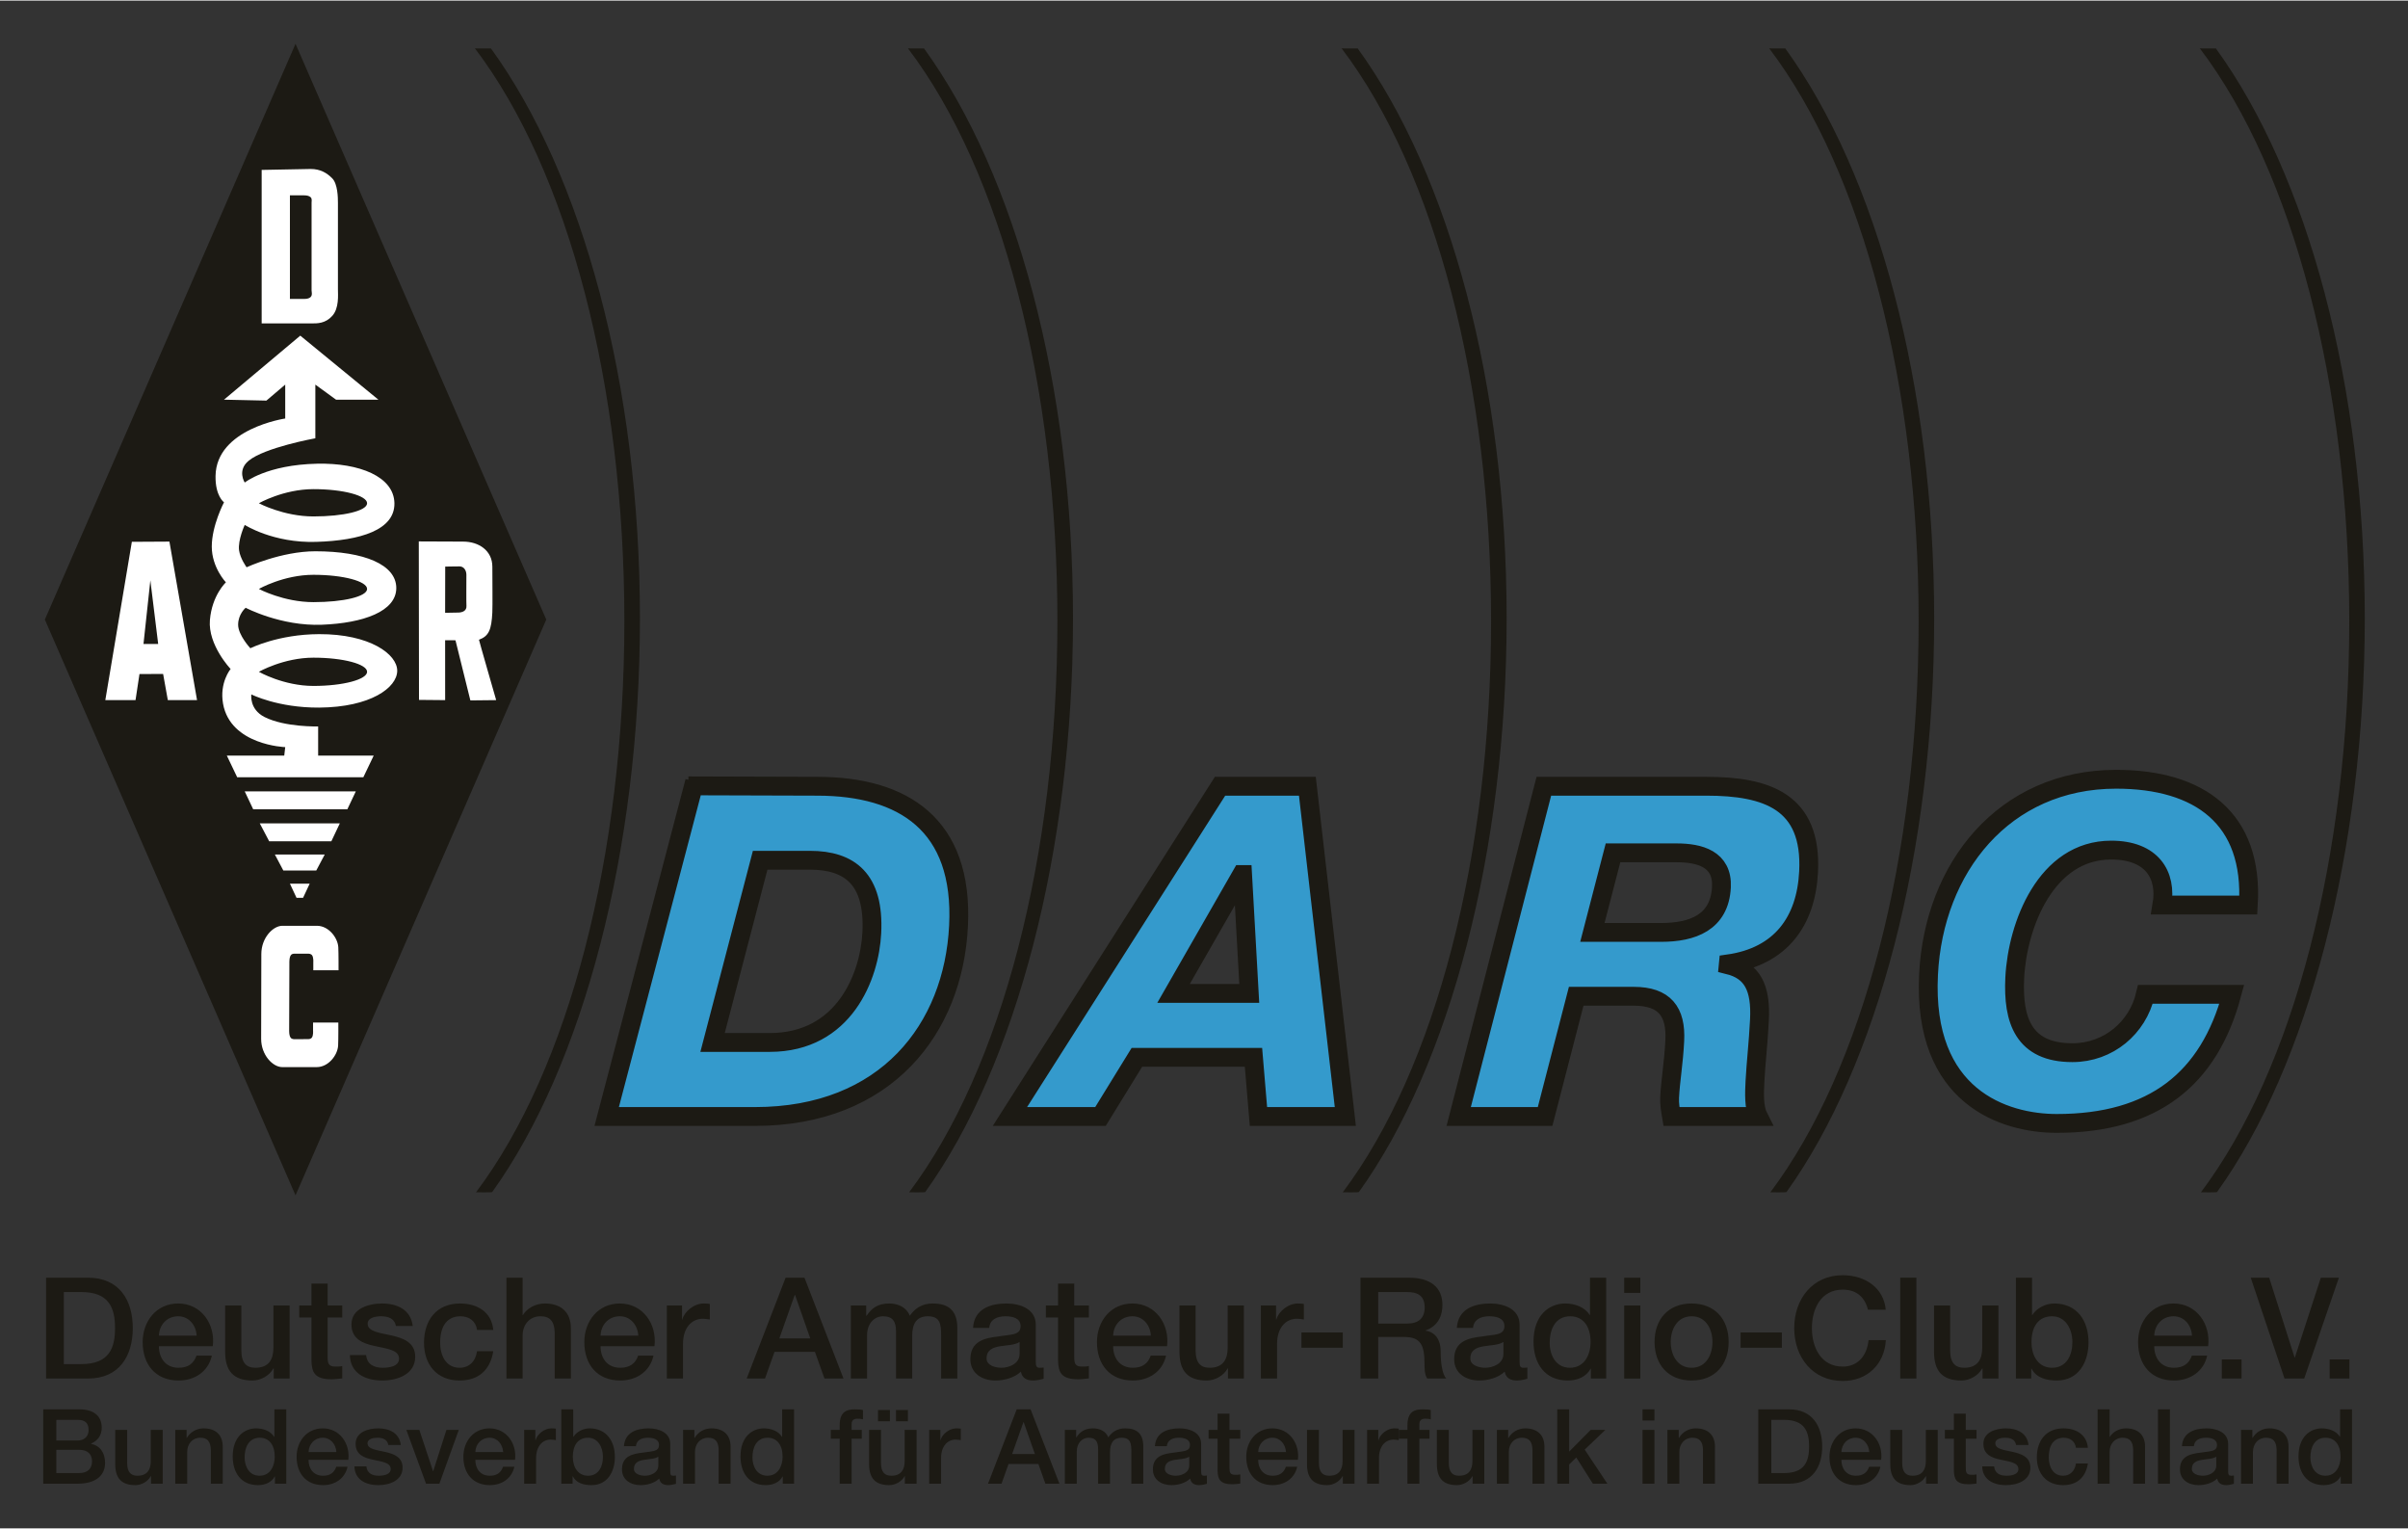 <?xml version="1.0" encoding="UTF-8" standalone="no"?>
<!DOCTYPE svg PUBLIC "-//W3C//DTD SVG 1.0//EN" "http://www.w3.org/TR/2001/REC-SVG-20010904/DTD/svg10.dtd">
<!-- Created with Inkscape (http://www.inkscape.org/) by Marsupilami -->
<svg
   xmlns:svg="http://www.w3.org/2000/svg"
   xmlns="http://www.w3.org/2000/svg"
   version="1.0"
   width="1024"
   height="650"
   viewBox="-1.435 -1.435 79.935 50.702"
   id="svg4273">
  <rect x="-1.435" y="-1.435" width="79.935" height="50.702" fill="#333333" stroke="none"/>
  <defs
     id="defs4275" />
  <path
     d="M 8.375,0 L 16.699,19.108 L 8.375,38.216 L 0.054,19.108 L 8.375,0"
     id="path2897"
     style="fill:#1c1a14;fill-opacity:1;fill-rule:evenodd;stroke:none" />
  <path
     d="M 8.876,4.154 L 7.251,4.185 L 7.251,9.279 C 7.251,9.279 8.715,9.279 8.908,9.279 C 9.099,9.279 9.364,9.285 9.595,9.029 C 9.826,8.772 9.783,8.33 9.783,8.154 C 9.783,7.975 9.783,5.456 9.783,5.279 C 9.783,5.102 9.776,4.651 9.595,4.466 C 9.413,4.281 9.196,4.154 8.876,4.154 z M 8.189,5.029 L 8.658,5.029 C 8.751,5.029 8.823,5.044 8.876,5.091 C 8.93,5.137 8.908,5.236 8.908,5.279 C 8.908,5.322 8.908,8.14 8.908,8.185 C 8.908,8.227 8.943,8.341 8.876,8.404 C 8.808,8.467 8.713,8.466 8.658,8.466 C 8.603,8.466 8.189,8.466 8.189,8.466 L 8.189,5.029 z M 8.533,9.685 L 6.001,11.81 L 7.408,11.841 L 8.033,11.31 L 8.033,12.435 C 8.033,12.435 5.743,12.77 5.72,14.341 C 5.709,15.011 6.001,15.216 6.001,15.216 C 6.001,15.216 5.595,15.986 5.595,16.685 C 5.595,17.382 6.064,17.872 6.064,17.872 C 6.064,17.872 5.604,18.295 5.533,19.122 C 5.463,19.952 6.22,20.747 6.22,20.747 C 6.22,20.747 5.843,21.2 5.97,21.904 C 6.22,23.28 8.033,23.341 8.033,23.341 L 8.001,23.622 L 6.095,23.622 L 6.439,24.341 L 10.626,24.341 L 10.97,23.622 L 9.126,23.622 L 9.126,22.654 C 9.126,22.654 8.024,22.685 7.345,22.341 C 6.834,22.081 6.908,21.591 6.908,21.591 C 6.908,21.591 7.785,22.037 9.158,22.029 C 10.871,22.017 11.745,21.365 11.751,20.81 C 11.755,20.257 10.84,19.585 9.158,19.591 C 7.793,19.596 6.876,20.06 6.876,20.06 C 6.876,20.06 6.47,19.624 6.47,19.279 C 6.47,18.924 6.72,18.716 6.72,18.716 C 6.72,18.716 7.888,19.332 9.251,19.279 C 10.634,19.225 11.72,18.834 11.72,18.06 C 11.719,17.289 10.664,16.841 9.033,16.841 C 7.9,16.841 6.751,17.372 6.751,17.372 C 6.751,17.372 6.538,17.081 6.501,16.81 C 6.456,16.471 6.689,15.966 6.689,15.966 C 6.689,15.966 7.633,16.574 9.064,16.529 C 10.538,16.484 11.671,16.131 11.658,15.247 C 11.644,14.362 10.494,13.905 9.095,13.935 C 7.414,13.969 6.689,14.56 6.689,14.56 C 6.689,14.56 6.43,14.162 6.814,13.841 C 7.341,13.397 9.033,13.091 9.033,13.091 L 9.033,11.31 L 9.72,11.81 L 11.126,11.81 L 8.533,9.685 z M 8.97,14.779 C 9.961,14.779 10.751,14.994 10.751,15.247 C 10.751,15.5 9.961,15.685 8.97,15.685 C 7.978,15.685 7.158,15.247 7.158,15.247 C 7.158,15.247 7.978,14.779 8.97,14.779 z M 8.97,17.622 C 9.961,17.622 10.751,17.837 10.751,18.091 C 10.751,18.344 9.961,18.529 8.97,18.529 C 7.978,18.529 7.158,18.091 7.158,18.091 C 7.158,18.091 7.978,17.622 8.97,17.622 z M 8.97,20.372 C 9.961,20.372 10.751,20.587 10.751,20.841 C 10.751,21.094 9.961,21.31 8.97,21.31 C 7.978,21.31 7.158,20.841 7.158,20.841 C 7.158,20.841 7.978,20.372 8.97,20.372 z M 6.689,24.81 L 6.97,25.404 L 10.095,25.404 L 10.376,24.81 L 6.689,24.81 z M 7.189,25.872 L 7.501,26.466 L 9.564,26.466 L 9.845,25.872 L 7.189,25.872 z M 7.689,26.904 L 7.97,27.435 L 9.064,27.435 L 9.345,26.904 L 7.689,26.904 z M 8.189,27.872 L 8.408,28.341 L 8.626,28.341 L 8.845,27.872 L 8.189,27.872 z M 3.328,19.918 L 3.816,19.918 L 3.556,17.805 L 3.328,19.918 z M 4.189,16.52 L 5.106,21.781 L 4.136,21.781 L 3.98,20.913 L 3.195,20.915 L 3.064,21.781 L 2.061,21.781 L 2.942,16.527 L 4.189,16.52 M 13.786,18.875 C 13.912,18.871 14.06,18.819 14.049,18.654 C 14.041,18.56 14.047,17.795 14.047,17.622 C 14.047,17.483 13.97,17.343 13.818,17.343 C 13.6,17.343 13.344,17.35 13.344,17.35 L 13.341,18.883 C 13.341,18.883 13.576,18.881 13.786,18.875 z M 12.474,21.773 L 12.467,16.514 C 12.467,16.514 13.691,16.52 13.94,16.52 C 14.456,16.52 14.909,16.814 14.909,17.355 C 14.909,17.824 14.919,18.619 14.908,18.875 C 14.879,19.44 14.797,19.655 14.465,19.777 C 14.46,19.784 15.036,21.781 15.036,21.781 L 14.179,21.79 L 13.685,19.795 L 13.341,19.794 L 13.342,21.781 L 12.474,21.773 M 7.24,30.207 C 7.24,29.669 7.628,29.27 7.939,29.27 C 8.203,29.27 8.824,29.27 9.086,29.27 C 9.474,29.27 9.777,29.664 9.795,29.984 C 9.805,30.177 9.803,30.747 9.803,30.747 L 8.965,30.747 L 8.965,30.476 C 8.965,30.476 8.977,30.324 8.925,30.249 C 8.885,30.196 8.811,30.196 8.811,30.196 L 8.367,30.196 C 8.367,30.196 8.283,30.185 8.234,30.229 C 8.16,30.295 8.171,30.509 8.171,30.509 L 8.164,32.72 C 8.164,32.72 8.152,32.931 8.226,32.998 C 8.275,33.042 8.36,33.034 8.36,33.034 L 8.804,33.031 C 8.804,33.031 8.877,33.034 8.918,32.98 C 8.971,32.906 8.957,32.752 8.957,32.752 L 8.957,32.481 L 9.796,32.481 C 9.796,32.481 9.799,33.051 9.789,33.246 C 9.771,33.565 9.467,33.96 9.079,33.96 C 8.818,33.96 8.195,33.96 7.933,33.96 C 7.621,33.96 7.234,33.559 7.234,33.021 C 7.234,32.962 7.24,30.264 7.24,30.207"
     id="path2899"
     style="fill:#ffffff;fill-opacity:1;fill-rule:evenodd;stroke:none" />
  <path
     d="M 71.59,0.152 C 74.696,4.24 76.55,11.345 76.55,19.157 C 76.55,26.93 74.709,34.016 71.626,38.114 C 71.626,38.114 72.149,38.124 72.161,38.106 C 75.183,33.905 77.065,26.769 77.065,19.07 C 77.065,11.329 75.168,4.35 72.123,0.154 C 72.124,0.152 71.59,0.152 71.59,0.152 M 28.706,0.152 C 31.812,4.24 33.666,11.345 33.666,19.157 C 33.666,26.93 31.826,34.016 28.744,38.114 C 28.744,38.114 29.266,38.124 29.279,38.106 C 32.299,33.905 34.184,26.769 34.184,19.07 C 34.184,11.329 32.284,4.35 29.239,0.154 C 29.241,0.152 28.706,0.152 28.706,0.152 M 14.331,0.152 C 17.436,4.24 19.291,11.345 19.291,19.157 C 19.291,26.93 17.45,34.016 14.367,38.114 C 14.367,38.114 14.89,38.124 14.904,38.106 C 17.922,33.905 19.808,26.769 19.808,19.07 C 19.808,11.329 17.907,4.35 14.863,0.154 C 14.865,0.152 14.331,0.152 14.331,0.152 M 43.101,0.152 C 46.206,4.24 48.062,11.345 48.062,19.157 C 48.062,26.93 46.22,34.016 43.139,38.114 C 43.139,38.114 43.661,38.124 43.674,38.106 C 46.694,33.905 48.579,26.769 48.579,19.07 C 48.579,11.329 46.68,4.35 43.635,0.154 C 43.636,0.152 43.101,0.152 43.101,0.152 M 57.295,0.152 C 60.401,4.24 62.255,11.345 62.255,19.157 C 62.255,26.93 60.415,34.016 57.333,38.114 C 57.333,38.114 57.855,38.124 57.869,38.106 C 60.888,33.905 62.771,26.769 62.771,19.07 C 62.771,11.329 60.873,4.35 57.829,0.154 C 57.83,0.152 57.295,0.152 57.295,0.152"
     id="path2919"
     style="fill:#1c1a14;fill-opacity:1;fill-rule:evenodd;stroke:none" />
  <path
     d="M 22.219,33.142 L 24.115,33.142 C 26.599,33.142 27.434,30.933 27.505,29.504 C 27.594,27.723 26.776,27.095 25.45,27.095 L 23.799,27.095 L 22.219,33.142 z M 21.416,24.626 L 25.711,24.639 C 28.534,24.645 30.552,25.898 30.384,29.274 C 30.216,32.682 27.988,35.599 23.624,35.599 L 18.704,35.599 L 21.625,24.479 L 21.416,24.626"
     id="path2929"
     style="fill:#349acc;fill-opacity:1;fill-rule:evenodd;stroke:none" />
  <path
     d="M 37.521,31.515 L 40.035,31.515 L 39.814,27.57 L 39.782,27.57 L 37.521,31.515 z M 39.065,24.639 L 41.964,24.639 L 43.224,35.599 L 40.34,35.599 L 40.175,33.635 L 36.305,33.635 L 35.096,35.599 L 32.09,35.599 L 39.065,24.639"
     id="path2933"
     style="fill:#349acc;fill-opacity:1;fill-rule:evenodd;stroke:none" />
  <path
     d="M 51.425,29.49 L 53.706,29.49 C 54.74,29.49 55.65,29.168 55.709,27.985 C 55.755,27.049 54.979,26.849 54.222,26.849 L 52.11,26.849 L 51.425,29.49 z M 49.814,24.639 L 55.211,24.639 C 57.216,24.639 58.719,25.145 58.602,27.476 C 58.521,29.122 57.676,30.288 55.938,30.534 L 55.935,30.565 C 56.742,30.764 57.024,31.331 56.971,32.39 C 56.931,33.189 56.855,33.804 56.822,34.434 C 56.803,34.816 56.78,35.291 56.935,35.599 L 54.051,35.599 C 54.015,35.384 53.979,35.186 53.989,34.969 C 54.017,34.401 54.124,33.819 54.16,33.083 C 54.209,32.115 53.818,31.609 52.8,31.609 L 50.888,31.609 L 49.855,35.599 L 46.987,35.599 L 49.814,24.639"
     id="path2937"
     style="fill:#349acc;fill-opacity:1;fill-rule:evenodd;stroke:none" />
  <path
     d="M 70.331,28.582 C 70.505,27.57 69.99,26.758 68.647,26.758 C 66.474,26.758 65.532,29.259 65.446,30.995 C 65.376,32.406 65.739,33.481 67.359,33.481 C 68.561,33.481 69.528,32.651 69.784,31.545 L 72.651,31.545 C 71.895,34.356 70.049,35.829 66.841,35.829 C 65.097,35.829 62.38,34.955 62.584,30.886 C 62.758,27.355 65.079,24.407 68.812,24.407 C 71.574,24.407 73.375,25.696 73.2,28.582 L 70.331,28.582"
     id="path2941"
     style="fill:#349acc;fill-opacity:1;fill-rule:evenodd;stroke:none" />
  <path
     d="M 22.219,33.142 L 24.115,33.142 C 26.599,33.142 27.434,30.933 27.505,29.504 C 27.594,27.723 26.776,27.095 25.45,27.095 L 23.799,27.095 L 22.219,33.142 z M 21.416,24.626 L 25.711,24.639 C 28.534,24.645 30.552,25.898 30.384,29.274 C 30.216,32.682 27.988,35.599 23.624,35.599 L 18.704,35.599 L 21.625,24.479 M 37.521,31.515 L 40.035,31.515 L 39.814,27.57 L 39.782,27.57 L 37.521,31.515 z M 39.065,24.639 L 41.964,24.639 L 43.224,35.599 L 40.34,35.599 L 40.175,33.635 L 36.305,33.635 L 35.096,35.599 L 32.09,35.599 L 39.065,24.639 z M 51.425,29.49 L 53.706,29.49 C 54.74,29.49 55.65,29.168 55.709,27.985 C 55.755,27.049 54.979,26.849 54.222,26.849 L 52.11,26.849 L 51.425,29.49 z M 49.814,24.639 L 55.211,24.639 C 57.216,24.639 58.719,25.145 58.602,27.476 C 58.521,29.122 57.676,30.288 55.938,30.534 L 55.935,30.565 C 56.742,30.764 57.024,31.331 56.971,32.39 C 56.931,33.189 56.855,33.804 56.822,34.434 C 56.803,34.816 56.78,35.291 56.935,35.599 L 54.051,35.599 C 54.015,35.384 53.979,35.186 53.989,34.969 C 54.017,34.401 54.124,33.819 54.16,33.083 C 54.209,32.115 53.818,31.609 52.8,31.609 L 50.888,31.609 L 49.855,35.599 L 46.987,35.599 L 49.814,24.639 z M 70.331,28.582 C 70.505,27.57 69.99,26.758 68.647,26.758 C 66.474,26.758 65.532,29.259 65.446,30.995 C 65.376,32.406 65.739,33.481 67.359,33.481 C 68.561,33.481 69.528,32.651 69.784,31.545 L 72.651,31.545 C 71.895,34.356 70.049,35.829 66.841,35.829 C 65.097,35.829 62.38,34.955 62.584,30.886 C 62.758,27.355 65.079,24.407 68.812,24.407 C 71.574,24.407 73.375,25.696 73.2,28.582 L 70.331,28.582 z"
     id="path2931"
     style="fill:none;stroke:#1c1a14;stroke-width:0.625;stroke-linecap:butt;stroke-linejoin:miter;stroke-miterlimit:2.613;stroke-dasharray:none;stroke-opacity:1" />
  <path
     d="M 0.684,43.816 L 1.264,43.816 C 2.185,43.816 2.384,43.292 2.384,42.621 C 2.384,41.951 2.185,41.425 1.264,41.425 L 0.684,41.425 L 0.684,43.816 z M 0.094,40.949 L 1.489,40.949 C 2.525,40.949 2.973,41.696 2.973,42.621 C 2.973,43.544 2.525,44.295 1.489,44.295 L 0.094,44.295 L 0.094,40.949 M 5.093,42.871 C 5.074,42.532 4.843,42.229 4.48,42.229 C 4.109,42.229 3.854,42.509 3.84,42.871 L 5.093,42.871 z M 3.84,43.222 C 3.84,43.601 4.048,43.938 4.494,43.938 C 4.806,43.938 4.992,43.803 5.089,43.535 L 5.598,43.535 C 5.479,44.066 5.026,44.361 4.494,44.361 C 3.732,44.361 3.301,43.833 3.301,43.086 C 3.301,42.396 3.755,41.805 4.48,41.805 C 5.249,41.805 5.719,42.495 5.629,43.222 L 3.84,43.222 M 8.179,44.295 L 7.651,44.295 L 7.651,43.959 L 7.641,43.959 C 7.509,44.203 7.218,44.361 6.949,44.361 C 6.314,44.361 6.039,44.042 6.039,43.409 L 6.039,41.871 L 6.577,41.871 L 6.577,43.358 C 6.577,43.785 6.751,43.938 7.044,43.938 C 7.49,43.938 7.641,43.655 7.641,43.278 L 7.641,41.871 L 8.179,41.871 L 8.179,44.295 M 8.499,41.871 L 8.904,41.871 L 8.904,41.144 L 9.441,41.144 L 9.441,41.871 L 9.926,41.871 L 9.926,42.27 L 9.441,42.27 L 9.441,43.564 C 9.441,43.785 9.46,43.899 9.7,43.899 C 9.775,43.899 9.85,43.899 9.926,43.88 L 9.926,44.291 C 9.809,44.301 9.695,44.32 9.578,44.32 C 9.018,44.32 8.914,44.102 8.904,43.701 L 8.904,42.27 L 8.499,42.27 L 8.499,41.871 M 10.719,43.516 C 10.746,43.826 10.982,43.938 11.269,43.938 C 11.471,43.938 11.825,43.899 11.811,43.621 C 11.796,43.34 11.405,43.306 11.014,43.218 C 10.619,43.134 10.232,42.992 10.232,42.499 C 10.232,41.969 10.807,41.805 11.25,41.805 C 11.75,41.805 12.201,42.011 12.266,42.551 L 11.707,42.551 C 11.66,42.297 11.447,42.229 11.213,42.229 C 11.056,42.229 10.77,42.266 10.77,42.475 C 10.77,42.739 11.165,42.778 11.561,42.865 C 11.951,42.955 12.348,43.095 12.348,43.574 C 12.348,44.15 11.764,44.361 11.259,44.361 C 10.646,44.361 10.19,44.089 10.18,43.516 L 10.719,43.516 M 14.401,42.682 C 14.359,42.388 14.143,42.229 13.845,42.229 C 13.568,42.229 13.176,42.373 13.176,43.109 C 13.176,43.51 13.355,43.938 13.821,43.938 C 14.134,43.938 14.35,43.734 14.401,43.388 L 14.939,43.388 C 14.84,44.015 14.447,44.361 13.821,44.361 C 13.059,44.361 12.64,43.822 12.64,43.109 C 12.64,42.377 13.04,41.805 13.84,41.805 C 14.406,41.805 14.887,42.087 14.939,42.682 L 14.401,42.682 M 15.377,40.949 L 15.914,40.949 L 15.914,42.19 L 15.922,42.19 C 16.055,41.969 16.334,41.805 16.652,41.805 C 17.181,41.805 17.516,42.087 17.516,42.631 L 17.516,44.295 L 16.979,44.295 L 16.979,42.773 C 16.969,42.391 16.819,42.229 16.504,42.229 C 16.145,42.229 15.914,42.509 15.914,42.865 L 15.914,44.295 L 15.377,44.295 L 15.377,40.949 M 19.754,42.871 C 19.734,42.532 19.504,42.229 19.14,42.229 C 18.769,42.229 18.515,42.509 18.5,42.871 L 19.754,42.871 z M 18.5,43.222 C 18.5,43.601 18.707,43.938 19.155,43.938 C 19.466,43.938 19.656,43.803 19.749,43.535 L 20.258,43.535 C 20.14,44.066 19.689,44.361 19.155,44.361 C 18.392,44.361 17.962,43.833 17.962,43.086 C 17.962,42.396 18.415,41.805 19.14,41.805 C 19.909,41.805 20.38,42.495 20.29,43.222 L 18.5,43.222 M 20.701,41.871 L 21.205,41.871 L 21.205,42.34 L 21.214,42.34 C 21.275,42.083 21.595,41.805 21.925,41.805 C 22.047,41.805 22.08,41.814 22.128,41.82 L 22.128,42.336 C 22.051,42.326 21.973,42.311 21.896,42.311 C 21.529,42.311 21.238,42.608 21.238,43.142 L 21.238,44.295 L 20.701,44.295 L 20.701,41.871 M 24.436,42.964 L 25.462,42.964 L 24.959,41.525 L 24.945,41.525 L 24.436,42.964 z M 24.644,40.949 L 25.27,40.949 L 26.565,44.295 L 25.934,44.295 L 25.617,43.409 L 24.276,43.409 L 23.96,44.295 L 23.352,44.295 L 24.644,40.949 M 26.81,41.871 L 27.319,41.871 L 27.319,42.21 L 27.334,42.21 C 27.494,41.969 27.696,41.805 28.082,41.805 C 28.379,41.805 28.657,41.931 28.766,42.21 C 28.945,41.96 29.176,41.805 29.529,41.805 C 30.043,41.805 30.344,42.031 30.344,42.621 L 30.344,44.295 L 29.806,44.295 L 29.806,42.879 C 29.806,42.495 29.782,42.229 29.364,42.229 C 29.001,42.229 28.846,42.465 28.846,42.875 L 28.846,44.295 L 28.309,44.295 L 28.309,42.739 C 28.309,42.406 28.205,42.229 27.879,42.229 C 27.602,42.229 27.348,42.454 27.348,42.856 L 27.348,44.295 L 26.81,44.295 L 26.81,41.871 M 32.411,43.081 C 32.248,43.19 31.989,43.185 31.753,43.226 C 31.521,43.265 31.315,43.347 31.315,43.629 C 31.315,43.869 31.62,43.938 31.81,43.938 C 32.044,43.938 32.411,43.816 32.411,43.477 L 32.411,43.081 z M 32.949,43.758 C 32.949,43.886 32.977,43.938 33.075,43.938 C 33.109,43.938 33.151,43.938 33.209,43.93 L 33.209,44.301 C 33.129,44.329 32.959,44.361 32.869,44.361 C 32.653,44.361 32.496,44.288 32.454,44.066 C 32.242,44.271 31.898,44.361 31.611,44.361 C 31.172,44.361 30.777,44.126 30.777,43.655 C 30.777,43.047 31.264,42.949 31.715,42.898 C 32.1,42.829 32.445,42.871 32.445,42.556 C 32.445,42.279 32.157,42.229 31.941,42.229 C 31.639,42.229 31.427,42.349 31.402,42.614 L 30.866,42.614 C 30.904,41.987 31.436,41.805 31.974,41.805 C 32.449,41.805 32.949,41.998 32.949,42.509 L 32.949,43.758 M 33.284,41.871 L 33.688,41.871 L 33.688,41.144 L 34.225,41.144 L 34.225,41.871 L 34.711,41.871 L 34.711,42.27 L 34.225,42.27 L 34.225,43.564 C 34.225,43.785 34.245,43.899 34.485,43.899 C 34.56,43.899 34.636,43.899 34.711,43.88 L 34.711,44.291 C 34.594,44.301 34.48,44.32 34.362,44.32 C 33.801,44.32 33.699,44.102 33.688,43.701 L 33.688,42.27 L 33.284,42.27 L 33.284,41.871 M 36.769,42.871 C 36.751,42.532 36.52,42.229 36.157,42.229 C 35.785,42.229 35.53,42.509 35.516,42.871 L 36.769,42.871 z M 35.516,43.222 C 35.516,43.601 35.724,43.938 36.171,43.938 C 36.483,43.938 36.67,43.803 36.764,43.535 L 37.273,43.535 C 37.155,44.066 36.704,44.361 36.171,44.361 C 35.409,44.361 34.979,43.833 34.979,43.086 C 34.979,42.396 35.432,41.805 36.157,41.805 C 36.925,41.805 37.396,42.495 37.306,43.222 L 35.516,43.222 M 39.855,44.295 L 39.328,44.295 L 39.328,43.959 L 39.318,43.959 C 39.186,44.203 38.895,44.361 38.626,44.361 C 37.99,44.361 37.718,44.042 37.718,43.409 L 37.718,41.871 L 38.254,41.871 L 38.254,43.358 C 38.254,43.785 38.429,43.938 38.72,43.938 C 39.167,43.938 39.318,43.655 39.318,43.278 L 39.318,41.871 L 39.855,41.871 L 39.855,44.295 M 40.421,41.871 L 40.925,41.871 L 40.925,42.34 L 40.934,42.34 C 40.996,42.083 41.316,41.805 41.646,41.805 C 41.767,41.805 41.801,41.814 41.847,41.82 L 41.847,42.336 C 41.773,42.326 41.693,42.311 41.617,42.311 C 41.249,42.311 40.958,42.608 40.958,43.142 L 40.958,44.295 L 40.421,44.295 L 40.421,41.871 M 41.767,43.274 L 43.14,43.274 L 43.14,42.766 L 41.767,42.766 L 41.767,43.274 z M 44.316,42.471 L 45.282,42.471 C 45.655,42.471 45.858,42.289 45.858,41.938 C 45.858,41.511 45.58,41.425 45.274,41.425 L 44.316,41.425 L 44.316,42.471 z M 43.727,40.949 L 45.335,40.949 C 46.07,40.949 46.447,41.285 46.447,41.852 C 46.447,42.495 45.999,42.66 45.89,42.697 L 45.89,42.706 C 46.094,42.733 46.39,42.883 46.39,43.414 C 46.39,43.803 46.447,44.159 46.574,44.295 L 45.941,44.295 C 45.852,44.15 45.852,43.968 45.852,43.803 C 45.852,43.19 45.726,42.916 45.184,42.916 L 44.316,42.916 L 44.316,44.295 L 43.727,44.295 L 43.727,40.949 M 48.472,43.081 C 48.307,43.19 48.047,43.185 47.812,43.226 C 47.583,43.265 47.374,43.347 47.374,43.629 C 47.374,43.869 47.68,43.938 47.869,43.938 C 48.104,43.938 48.472,43.816 48.472,43.477 L 48.472,43.081 z M 49.009,43.758 C 49.009,43.886 49.036,43.938 49.136,43.938 C 49.17,43.938 49.211,43.938 49.267,43.93 L 49.267,44.301 C 49.188,44.329 49.017,44.361 48.929,44.361 C 48.712,44.361 48.557,44.288 48.514,44.066 C 48.303,44.271 47.959,44.361 47.671,44.361 C 47.233,44.361 46.837,44.126 46.837,43.655 C 46.837,43.047 47.322,42.949 47.775,42.898 C 48.16,42.829 48.505,42.871 48.505,42.556 C 48.505,42.279 48.218,42.229 48.001,42.229 C 47.7,42.229 47.487,42.349 47.464,42.614 L 46.926,42.614 C 46.965,41.987 47.498,41.805 48.035,41.805 C 48.509,41.805 49.009,41.998 49.009,42.509 L 49.009,43.758 M 50.681,43.938 C 51.163,43.938 51.365,43.504 51.365,43.081 C 51.365,42.546 51.105,42.229 50.69,42.229 C 50.186,42.229 50.008,42.674 50.008,43.109 C 50.008,43.525 50.215,43.938 50.681,43.938 z M 51.883,44.295 L 51.375,44.295 L 51.375,43.968 L 51.365,43.968 C 51.222,44.244 50.916,44.361 50.61,44.361 C 49.844,44.361 49.471,43.794 49.471,43.068 C 49.471,42.19 49.992,41.805 50.525,41.805 C 50.833,41.805 51.171,41.919 51.336,42.186 L 51.346,42.186 L 51.346,40.949 L 51.883,40.949 L 51.883,44.295 M 52.481,41.871 L 53.017,41.871 L 53.017,44.296 L 52.481,44.296 L 52.481,41.871 z M 52.481,40.949 L 53.017,40.949 L 53.017,41.454 L 52.481,41.454 L 52.481,40.949 z M 55.411,43.081 C 55.411,42.665 55.2,42.229 54.719,42.229 C 54.239,42.229 54.026,42.665 54.026,43.081 C 54.026,43.504 54.239,43.938 54.719,43.938 C 55.2,43.938 55.411,43.504 55.411,43.081 z M 53.489,43.081 C 53.489,42.34 53.936,41.805 54.719,41.805 C 55.501,41.805 55.949,42.34 55.949,43.081 C 55.949,43.826 55.501,44.361 54.719,44.361 C 53.936,44.361 53.489,43.826 53.489,43.081 M 56.345,43.274 L 57.715,43.274 L 57.715,42.766 L 56.345,42.766 L 56.345,43.274 z M 60.575,42.011 C 60.475,41.629 60.226,41.345 59.736,41.345 C 59.015,41.345 58.712,41.979 58.712,42.621 C 58.712,43.265 59.015,43.899 59.736,43.899 C 60.259,43.899 60.546,43.508 60.593,43.02 L 61.167,43.02 C 61.121,43.822 60.551,44.376 59.736,44.376 C 58.729,44.376 58.125,43.578 58.125,42.621 C 58.125,41.664 58.729,40.866 59.736,40.866 C 60.494,40.871 61.094,41.289 61.164,42.011 L 60.575,42.011 M 61.645,44.295 L 62.18,44.295 L 62.18,40.948 L 61.645,40.948 L 61.645,44.295 z M 64.904,44.295 L 64.376,44.295 L 64.376,43.959 L 64.366,43.959 C 64.235,44.203 63.943,44.361 63.675,44.361 C 63.039,44.361 62.766,44.042 62.766,43.409 L 62.766,41.871 L 63.301,41.871 L 63.301,43.358 C 63.301,43.785 63.476,43.938 63.769,43.938 C 64.216,43.938 64.366,43.655 64.366,43.278 L 64.366,41.871 L 64.904,41.871 L 64.904,44.295 M 66.684,42.229 C 66.234,42.229 66.002,42.569 66.002,43.086 C 66.002,43.574 66.251,43.938 66.684,43.938 C 67.175,43.938 67.359,43.508 67.359,43.086 C 67.359,42.646 67.127,42.229 66.684,42.229 z M 65.484,40.949 L 66.02,40.949 L 66.02,42.186 L 66.03,42.186 C 66.176,41.951 66.481,41.805 66.755,41.805 C 67.524,41.805 67.895,42.388 67.895,43.095 C 67.895,43.749 67.565,44.361 66.844,44.361 C 66.515,44.361 66.162,44.282 66.002,43.964 L 65.993,43.964 L 65.993,44.295 L 65.484,44.295 L 65.484,40.949 M 71.329,42.871 C 71.311,42.532 71.08,42.229 70.718,42.229 C 70.345,42.229 70.091,42.509 70.076,42.871 L 71.329,42.871 z M 70.076,43.222 C 70.076,43.601 70.284,43.938 70.731,43.938 C 71.043,43.938 71.23,43.803 71.325,43.535 L 71.834,43.535 C 71.715,44.066 71.264,44.361 70.731,44.361 C 69.968,44.361 69.54,43.833 69.54,43.086 C 69.54,42.396 69.991,41.805 70.718,41.805 C 71.485,41.805 71.956,42.495 71.866,43.222 L 70.076,43.222 M 72.319,44.295 L 72.974,44.295 L 72.974,43.661 L 72.319,43.661 L 72.319,44.295 z M 73.28,40.949 L 73.892,40.949 L 74.735,43.596 L 74.745,43.596 L 75.606,40.949 L 76.206,40.949 L 75.055,44.295 L 74.401,44.295 L 73.28,40.949 M 75.899,44.295 L 76.555,44.295 L 76.555,43.661 L 75.899,43.661 L 75.899,44.295 z M 0.435,47.432 L 1.201,47.432 C 1.466,47.432 1.62,47.29 1.62,47.042 C 1.62,46.8 1.466,46.661 1.201,46.661 L 0.435,46.661 L 0.435,47.432 z M 0.435,46.351 L 1.143,46.351 C 1.351,46.351 1.506,46.229 1.506,46.006 C 1.506,45.76 1.379,45.667 1.143,45.667 L 0.435,45.667 L 0.435,46.351 z M 0,45.318 L 1.205,45.318 C 1.65,45.318 1.942,45.517 1.942,45.928 C 1.942,46.178 1.814,46.358 1.587,46.454 L 1.587,46.461 C 1.89,46.525 2.053,46.761 2.053,47.096 C 2.053,47.483 1.782,47.785 1.14,47.785 L 0,47.785 L 0,45.318 M 3.966,47.785 L 3.578,47.785 L 3.578,47.534 L 3.57,47.534 C 3.474,47.716 3.259,47.833 3.06,47.833 C 2.591,47.833 2.39,47.597 2.39,47.131 L 2.39,45.999 L 2.786,45.999 L 2.786,47.093 C 2.786,47.409 2.914,47.521 3.129,47.521 C 3.459,47.521 3.57,47.31 3.57,47.035 L 3.57,45.999 L 3.966,45.999 L 3.966,47.785 M 4.383,45.999 L 4.759,45.999 L 4.759,46.26 L 4.765,46.267 C 4.884,46.07 5.089,45.949 5.324,45.949 C 5.714,45.949 5.959,46.157 5.959,46.557 L 5.959,47.785 L 5.564,47.785 L 5.564,46.661 C 5.556,46.38 5.445,46.26 5.214,46.26 C 4.95,46.26 4.779,46.468 4.779,46.731 L 4.779,47.785 L 4.383,47.785 L 4.383,45.999 M 7.181,47.521 C 7.537,47.521 7.685,47.2 7.685,46.889 C 7.685,46.494 7.495,46.26 7.19,46.26 C 6.817,46.26 6.685,46.589 6.685,46.91 C 6.685,47.218 6.839,47.521 7.181,47.521 z M 8.068,47.785 L 7.692,47.785 L 7.692,47.544 L 7.685,47.544 C 7.581,47.746 7.355,47.833 7.13,47.833 C 6.564,47.833 6.29,47.415 6.29,46.88 C 6.29,46.233 6.676,45.949 7.067,45.949 C 7.294,45.949 7.544,46.031 7.665,46.229 L 7.673,46.229 L 7.673,45.318 L 8.068,45.318 L 8.068,47.785 M 9.731,46.735 C 9.717,46.485 9.547,46.26 9.28,46.26 C 9.005,46.26 8.819,46.468 8.807,46.735 L 9.731,46.735 z M 8.807,46.994 C 8.807,47.274 8.96,47.521 9.29,47.521 C 9.52,47.521 9.659,47.422 9.727,47.224 L 10.102,47.224 C 10.016,47.615 9.682,47.833 9.29,47.833 C 8.727,47.833 8.411,47.443 8.411,46.892 C 8.411,46.384 8.745,45.949 9.28,45.949 C 9.846,45.949 10.194,46.459 10.127,46.994 L 8.807,46.994 M 10.727,47.211 C 10.749,47.439 10.922,47.521 11.135,47.521 C 11.284,47.521 11.544,47.49 11.534,47.288 C 11.523,47.08 11.235,47.054 10.947,46.989 C 10.654,46.929 10.37,46.824 10.37,46.461 C 10.37,46.07 10.794,45.949 11.12,45.949 C 11.489,45.949 11.821,46.101 11.87,46.5 L 11.456,46.5 C 11.422,46.312 11.266,46.26 11.092,46.26 C 10.977,46.26 10.766,46.288 10.766,46.444 C 10.766,46.638 11.056,46.665 11.35,46.731 C 11.637,46.796 11.929,46.898 11.929,47.254 C 11.929,47.676 11.499,47.833 11.127,47.833 C 10.675,47.833 10.339,47.63 10.331,47.211 L 10.727,47.211 M 12.054,45.999 L 12.485,45.999 L 12.94,47.369 L 12.946,47.369 L 13.385,45.999 L 13.795,45.999 L 13.151,47.785 L 12.707,47.785 L 12.054,45.999 M 15.268,46.735 C 15.252,46.485 15.084,46.26 14.815,46.26 C 14.541,46.26 14.354,46.468 14.344,46.735 L 15.268,46.735 z M 14.344,46.994 C 14.344,47.274 14.495,47.521 14.826,47.521 C 15.055,47.521 15.195,47.422 15.264,47.224 L 15.639,47.224 C 15.553,47.615 15.219,47.833 14.826,47.833 C 14.264,47.833 13.947,47.443 13.947,46.892 C 13.947,46.384 14.28,45.949 14.815,45.949 C 15.381,45.949 15.729,46.459 15.662,46.994 L 14.344,46.994 M 15.965,45.999 L 16.336,45.999 L 16.336,46.343 L 16.344,46.343 C 16.39,46.154 16.626,45.949 16.869,45.949 C 16.959,45.949 16.983,45.956 17.017,45.959 L 17.017,46.339 C 16.962,46.333 16.902,46.321 16.846,46.321 C 16.578,46.321 16.361,46.54 16.361,46.934 L 16.361,47.785 L 15.965,47.785 L 15.965,45.999 M 18.085,46.26 C 17.75,46.26 17.58,46.513 17.58,46.892 C 17.58,47.254 17.764,47.521 18.085,47.521 C 18.445,47.521 18.58,47.204 18.58,46.892 C 18.58,46.568 18.409,46.26 18.085,46.26 z M 17.198,45.318 L 17.594,45.318 L 17.594,46.229 L 17.6,46.229 C 17.707,46.056 17.934,45.949 18.135,45.949 C 18.701,45.949 18.976,46.377 18.976,46.898 C 18.976,47.38 18.734,47.833 18.201,47.833 C 17.959,47.833 17.698,47.774 17.58,47.54 L 17.573,47.54 L 17.573,47.785 L 17.198,47.785 L 17.198,45.318 M 20.418,46.889 C 20.295,46.969 20.105,46.964 19.931,46.996 C 19.761,47.024 19.609,47.086 19.609,47.295 C 19.609,47.47 19.834,47.521 19.974,47.521 C 20.146,47.521 20.418,47.432 20.418,47.182 L 20.418,46.889 z M 20.814,47.385 C 20.814,47.483 20.834,47.521 20.906,47.521 C 20.931,47.521 20.962,47.521 21.004,47.514 L 21.004,47.789 C 20.945,47.809 20.82,47.833 20.754,47.833 C 20.594,47.833 20.479,47.778 20.449,47.615 C 20.293,47.769 20.039,47.833 19.828,47.833 C 19.504,47.833 19.212,47.66 19.212,47.31 C 19.212,46.865 19.57,46.792 19.904,46.754 C 20.189,46.703 20.441,46.735 20.441,46.501 C 20.441,46.297 20.23,46.26 20.07,46.26 C 19.848,46.26 19.691,46.351 19.675,46.542 L 19.277,46.542 C 19.306,46.085 19.699,45.949 20.095,45.949 C 20.445,45.949 20.814,46.091 20.814,46.468 L 20.814,47.385 M 21.24,45.999 L 21.615,45.999 L 21.615,46.26 L 21.622,46.267 C 21.741,46.07 21.945,45.949 22.181,45.949 C 22.571,45.949 22.817,46.157 22.817,46.557 L 22.817,47.785 L 22.421,47.785 L 22.421,46.661 C 22.414,46.38 22.302,46.26 22.071,46.26 C 21.806,46.26 21.635,46.468 21.635,46.731 L 21.635,47.785 L 21.24,47.785 L 21.24,45.999 M 24.04,47.521 C 24.392,47.521 24.544,47.2 24.544,46.889 C 24.544,46.494 24.352,46.26 24.047,46.26 C 23.674,46.26 23.543,46.589 23.543,46.91 C 23.543,47.218 23.695,47.521 24.04,47.521 z M 24.925,47.785 L 24.55,47.785 L 24.55,47.544 L 24.544,47.544 C 24.44,47.746 24.212,47.833 23.986,47.833 C 23.421,47.833 23.146,47.415 23.146,46.88 C 23.146,46.233 23.531,45.949 23.924,45.949 C 24.151,45.949 24.4,46.031 24.521,46.229 L 24.529,46.229 L 24.529,45.318 L 24.925,45.318 L 24.925,47.785 M 26.144,45.999 L 26.439,45.999 L 26.439,45.847 C 26.439,45.391 26.679,45.318 26.936,45.318 C 27.061,45.318 27.15,45.324 27.212,45.341 L 27.212,45.649 C 27.163,45.634 27.109,45.629 27.03,45.629 C 26.922,45.629 26.835,45.666 26.835,45.812 L 26.835,45.999 L 27.172,45.999 L 27.172,46.291 L 26.835,46.291 L 26.835,47.785 L 26.439,47.785 L 26.439,46.291 L 26.144,46.291 L 26.144,45.999 M 28.308,45.341 L 28.704,45.341 L 28.704,45.714 L 28.308,45.714 L 28.308,45.341 z M 28.106,45.714 L 27.71,45.714 L 27.71,45.341 L 28.106,45.341 L 28.106,45.714 z M 28.992,47.785 L 28.602,47.785 L 28.602,47.534 L 28.596,47.534 C 28.499,47.716 28.282,47.833 28.085,47.833 C 27.616,47.833 27.415,47.597 27.415,47.131 L 27.415,45.999 L 27.81,45.999 L 27.81,47.093 C 27.81,47.409 27.939,47.521 28.154,47.521 C 28.485,47.521 28.596,47.31 28.596,47.035 L 28.596,45.999 L 28.992,45.999 L 28.992,47.785 M 29.409,45.999 L 29.781,45.999 L 29.781,46.343 L 29.786,46.343 C 29.832,46.154 30.067,45.949 30.311,45.949 C 30.402,45.949 30.426,45.956 30.46,45.959 L 30.46,46.339 C 30.405,46.333 30.346,46.321 30.291,46.321 C 30.019,46.321 29.805,46.54 29.805,46.934 L 29.805,47.785 L 29.409,47.785 L 29.409,45.999 M 32.163,46.801 L 32.919,46.801 L 32.547,45.742 L 32.539,45.742 L 32.163,46.801 z M 32.315,45.318 L 32.776,45.318 L 33.733,47.785 L 33.267,47.785 L 33.035,47.131 L 32.044,47.131 L 31.812,47.785 L 31.363,47.785 L 32.315,45.318 M 33.913,45.999 L 34.289,45.999 L 34.289,46.246 L 34.297,46.246 C 34.416,46.07 34.565,45.949 34.85,45.949 C 35.07,45.949 35.274,46.041 35.354,46.246 C 35.486,46.064 35.656,45.949 35.917,45.949 C 36.295,45.949 36.517,46.115 36.517,46.551 L 36.517,47.785 L 36.121,47.785 L 36.121,46.739 C 36.121,46.459 36.105,46.26 35.795,46.26 C 35.528,46.26 35.413,46.438 35.413,46.736 L 35.413,47.785 L 35.017,47.785 L 35.017,46.638 C 35.017,46.392 34.941,46.26 34.701,46.26 C 34.496,46.26 34.309,46.426 34.309,46.722 L 34.309,47.785 L 33.913,47.785 L 33.913,45.999 M 38.042,46.889 C 37.92,46.969 37.729,46.964 37.556,46.996 C 37.386,47.024 37.233,47.086 37.233,47.295 C 37.233,47.47 37.459,47.521 37.596,47.521 C 37.771,47.521 38.042,47.432 38.042,47.182 L 38.042,46.889 z M 38.438,47.385 C 38.438,47.483 38.458,47.521 38.531,47.521 C 38.555,47.521 38.587,47.521 38.629,47.514 L 38.629,47.789 C 38.57,47.809 38.445,47.833 38.379,47.833 C 38.22,47.833 38.104,47.778 38.074,47.615 C 37.917,47.769 37.664,47.833 37.451,47.833 C 37.129,47.833 36.836,47.66 36.836,47.31 C 36.836,46.865 37.195,46.792 37.529,46.754 C 37.812,46.703 38.066,46.735 38.066,46.501 C 38.066,46.297 37.855,46.26 37.695,46.26 C 37.471,46.26 37.315,46.351 37.299,46.542 L 36.903,46.542 C 36.93,46.085 37.322,45.949 37.72,45.949 C 38.07,45.949 38.438,46.091 38.438,46.468 L 38.438,47.385 M 38.685,45.999 L 38.983,45.999 L 38.983,45.461 L 39.379,45.461 L 39.379,45.999 L 39.737,45.999 L 39.737,46.291 L 39.379,46.291 L 39.379,47.245 C 39.379,47.409 39.392,47.49 39.57,47.49 C 39.625,47.49 39.681,47.49 39.737,47.477 L 39.737,47.781 C 39.65,47.789 39.566,47.804 39.48,47.804 C 39.066,47.804 38.99,47.642 38.983,47.346 L 38.983,46.291 L 38.685,46.291 L 38.685,45.999 M 41.254,46.735 C 41.24,46.485 41.07,46.26 40.803,46.26 C 40.529,46.26 40.34,46.468 40.331,46.735 L 41.254,46.735 z M 40.331,46.994 C 40.331,47.274 40.484,47.521 40.814,47.521 C 41.042,47.521 41.181,47.422 41.251,47.224 L 41.626,47.224 C 41.539,47.615 41.205,47.833 40.814,47.833 C 40.251,47.833 39.935,47.443 39.935,46.892 C 39.935,46.384 40.267,45.949 40.803,45.949 C 41.369,45.949 41.716,46.459 41.65,46.994 L 40.331,46.994 M 43.53,47.785 L 43.141,47.785 L 43.141,47.534 L 43.133,47.534 C 43.036,47.716 42.82,47.833 42.623,47.833 C 42.154,47.833 41.951,47.597 41.951,47.131 L 41.951,45.999 L 42.347,45.999 L 42.347,47.093 C 42.347,47.409 42.477,47.521 42.693,47.521 C 43.021,47.521 43.133,47.31 43.133,47.035 L 43.133,45.999 L 43.53,45.999 L 43.53,47.785 M 43.946,45.999 L 44.318,45.999 L 44.318,46.343 L 44.325,46.343 C 44.369,46.154 44.605,45.949 44.849,45.949 C 44.94,45.949 44.964,45.956 44.998,45.959 L 44.998,46.339 C 44.941,46.333 44.884,46.321 44.828,46.321 C 44.556,46.321 44.341,46.54 44.341,46.934 L 44.341,47.785 L 43.946,47.785 L 43.946,45.999 M 44.991,45.999 L 45.286,45.999 L 45.286,45.847 C 45.286,45.391 45.526,45.318 45.782,45.318 C 45.907,45.318 45.998,45.324 46.061,45.341 L 46.061,45.649 C 46.008,45.634 45.956,45.629 45.877,45.629 C 45.769,45.629 45.682,45.666 45.682,45.812 L 45.682,45.999 L 46.019,45.999 L 46.019,46.291 L 45.682,46.291 L 45.682,47.785 L 45.286,47.785 L 45.286,46.291 L 44.991,46.291 L 44.991,45.999 M 47.837,47.785 L 47.449,47.785 L 47.449,47.534 L 47.443,47.534 C 47.345,47.716 47.13,47.833 46.932,47.833 C 46.464,47.833 46.263,47.597 46.263,47.131 L 46.263,45.999 L 46.659,45.999 L 46.659,47.093 C 46.659,47.409 46.786,47.521 47.001,47.521 C 47.333,47.521 47.443,47.31 47.443,47.035 L 47.443,45.999 L 47.837,45.999 L 47.837,47.785 M 48.256,45.999 L 48.63,45.999 L 48.63,46.26 L 48.638,46.267 C 48.756,46.07 48.961,45.949 49.196,45.949 C 49.585,45.949 49.833,46.157 49.833,46.557 L 49.833,47.785 L 49.436,47.785 L 49.436,46.661 C 49.43,46.38 49.318,46.26 49.085,46.26 C 48.821,46.26 48.651,46.468 48.651,46.731 L 48.651,47.785 L 48.256,47.785 L 48.256,45.999 M 50.259,45.318 L 50.655,45.318 L 50.655,46.72 L 51.37,45.999 L 51.856,45.999 L 51.17,46.654 L 51.922,47.785 L 51.441,47.785 L 50.891,46.916 L 50.655,47.146 L 50.655,47.785 L 50.259,47.785 L 50.259,45.318 M 53.09,45.999 L 53.485,45.999 L 53.485,47.786 L 53.09,47.786 L 53.09,45.999 z M 53.09,45.318 L 53.485,45.318 L 53.485,45.689 L 53.09,45.689 L 53.09,45.318 z M 53.916,45.999 L 54.291,45.999 L 54.291,46.26 L 54.299,46.267 C 54.416,46.07 54.621,45.949 54.858,45.949 C 55.246,45.949 55.494,46.157 55.494,46.557 L 55.494,47.785 L 55.096,47.785 L 55.096,46.661 C 55.09,46.38 54.979,46.26 54.746,46.26 C 54.483,46.26 54.312,46.468 54.312,46.731 L 54.312,47.785 L 53.916,47.785 L 53.916,45.999 M 57.365,47.432 L 57.791,47.432 C 58.472,47.432 58.619,47.045 58.619,46.551 C 58.619,46.056 58.472,45.667 57.791,45.667 L 57.365,45.667 L 57.365,47.432 z M 56.931,45.318 L 57.959,45.318 C 58.722,45.318 59.054,45.87 59.054,46.551 C 59.054,47.233 58.722,47.785 57.959,47.785 L 56.931,47.785 L 56.931,45.318 M 60.616,46.735 C 60.601,46.485 60.431,46.26 60.164,46.26 C 59.889,46.26 59.703,46.468 59.691,46.735 L 60.616,46.735 z M 59.691,46.994 C 59.691,47.274 59.845,47.521 60.174,47.521 C 60.404,47.521 60.542,47.422 60.612,47.224 L 60.986,47.224 C 60.9,47.615 60.566,47.833 60.174,47.833 C 59.612,47.833 59.295,47.443 59.295,46.892 C 59.295,46.384 59.629,45.949 60.164,45.949 C 60.73,45.949 61.078,46.459 61.011,46.994 L 59.691,46.994 M 62.889,47.785 L 62.501,47.785 L 62.501,47.534 L 62.494,47.534 C 62.396,47.716 62.181,47.833 61.984,47.833 C 61.515,47.833 61.314,47.597 61.314,47.131 L 61.314,45.999 L 61.71,45.999 L 61.71,47.093 C 61.71,47.409 61.839,47.521 62.054,47.521 C 62.384,47.521 62.494,47.31 62.494,47.035 L 62.494,45.999 L 62.889,45.999 L 62.889,47.785 M 63.126,45.999 L 63.425,45.999 L 63.425,45.461 L 63.82,45.461 L 63.82,45.999 L 64.177,45.999 L 64.177,46.291 L 63.82,46.291 L 63.82,47.245 C 63.82,47.409 63.835,47.49 64.013,47.49 C 64.066,47.49 64.124,47.49 64.177,47.477 L 64.177,47.781 C 64.091,47.789 64.009,47.804 63.922,47.804 C 63.508,47.804 63.431,47.642 63.425,47.346 L 63.425,46.291 L 63.126,46.291 L 63.126,45.999 M 64.761,47.211 C 64.782,47.439 64.956,47.521 65.169,47.521 C 65.317,47.521 65.579,47.49 65.567,47.288 C 65.556,47.08 65.269,47.054 64.98,46.989 C 64.689,46.929 64.405,46.824 64.405,46.461 C 64.405,46.07 64.828,45.949 65.154,45.949 C 65.522,45.949 65.855,46.101 65.904,46.5 L 65.49,46.5 C 65.457,46.312 65.301,46.26 65.126,46.26 C 65.011,46.26 64.801,46.288 64.801,46.444 C 64.801,46.638 65.091,46.665 65.384,46.731 C 65.671,46.796 65.964,46.898 65.964,47.254 C 65.964,47.676 65.534,47.833 65.16,47.833 C 64.71,47.833 64.373,47.63 64.366,47.211 L 64.761,47.211 M 67.478,46.595 C 67.446,46.377 67.287,46.26 67.067,46.26 C 66.862,46.26 66.575,46.369 66.575,46.91 C 66.575,47.208 66.706,47.521 67.05,47.521 C 67.28,47.521 67.44,47.369 67.478,47.115 L 67.874,47.115 C 67.801,47.576 67.513,47.833 67.05,47.833 C 66.487,47.833 66.179,47.435 66.179,46.91 C 66.179,46.371 66.474,45.949 67.064,45.949 C 67.481,45.949 67.836,46.157 67.874,46.595 L 67.478,46.595 M 68.196,45.318 L 68.594,45.318 L 68.594,46.233 L 68.6,46.233 C 68.698,46.07 68.903,45.949 69.138,45.949 C 69.526,45.949 69.772,46.157 69.772,46.557 L 69.772,47.785 L 69.377,47.785 L 69.377,46.661 C 69.37,46.38 69.26,46.26 69.028,46.26 C 68.764,46.26 68.594,46.468 68.594,46.731 L 68.594,47.785 L 68.196,47.785 L 68.196,45.318 M 70.2,47.785 L 70.596,47.785 L 70.596,45.317 L 70.2,45.317 L 70.2,47.785 z M 72.135,46.889 C 72.014,46.969 71.821,46.964 71.649,46.996 C 71.479,47.024 71.325,47.086 71.325,47.295 C 71.325,47.47 71.552,47.521 71.691,47.521 C 71.864,47.521 72.135,47.432 72.135,47.182 L 72.135,46.889 z M 72.53,47.385 C 72.53,47.483 72.551,47.521 72.624,47.521 C 72.649,47.521 72.68,47.521 72.721,47.514 L 72.721,47.789 C 72.662,47.809 72.537,47.833 72.471,47.833 C 72.312,47.833 72.198,47.778 72.166,47.615 C 72.01,47.769 71.756,47.833 71.545,47.833 C 71.221,47.833 70.93,47.66 70.93,47.31 C 70.93,46.865 71.287,46.792 71.621,46.754 C 71.906,46.703 72.159,46.735 72.159,46.501 C 72.159,46.297 71.948,46.26 71.789,46.26 C 71.565,46.26 71.409,46.351 71.391,46.542 L 70.995,46.542 C 71.024,46.085 71.415,45.949 71.812,45.949 C 72.162,45.949 72.53,46.091 72.53,46.468 L 72.53,47.385 M 72.957,45.999 L 73.334,45.999 L 73.334,46.26 L 73.34,46.267 C 73.457,46.07 73.662,45.949 73.899,45.949 C 74.289,45.949 74.535,46.157 74.535,46.557 L 74.535,47.785 L 74.139,47.785 L 74.139,46.661 C 74.131,46.38 74.02,46.26 73.787,46.26 C 73.524,46.26 73.353,46.468 73.353,46.731 L 73.353,47.785 L 72.957,47.785 L 72.957,45.999 M 75.757,47.521 C 76.112,47.521 76.261,47.2 76.261,46.889 C 76.261,46.494 76.069,46.26 75.765,46.26 C 75.392,46.26 75.26,46.589 75.26,46.91 C 75.26,47.218 75.414,47.521 75.757,47.521 z M 76.642,47.785 L 76.267,47.785 L 76.267,47.544 L 76.261,47.544 C 76.156,47.746 75.93,47.833 75.705,47.833 C 75.139,47.833 74.865,47.415 74.865,46.88 C 74.865,46.233 75.25,45.949 75.641,45.949 C 75.869,45.949 76.118,46.031 76.24,46.229 L 76.246,46.229 L 76.246,45.318 L 76.642,45.318 L 76.642,47.785"
     id="path2945"
     style="fill:#1c1a14;fill-opacity:1;fill-rule:evenodd;stroke:none" />
</svg>
<!-- version: 20090314, original size: 77.065002 47.8325, border: 3% -->
